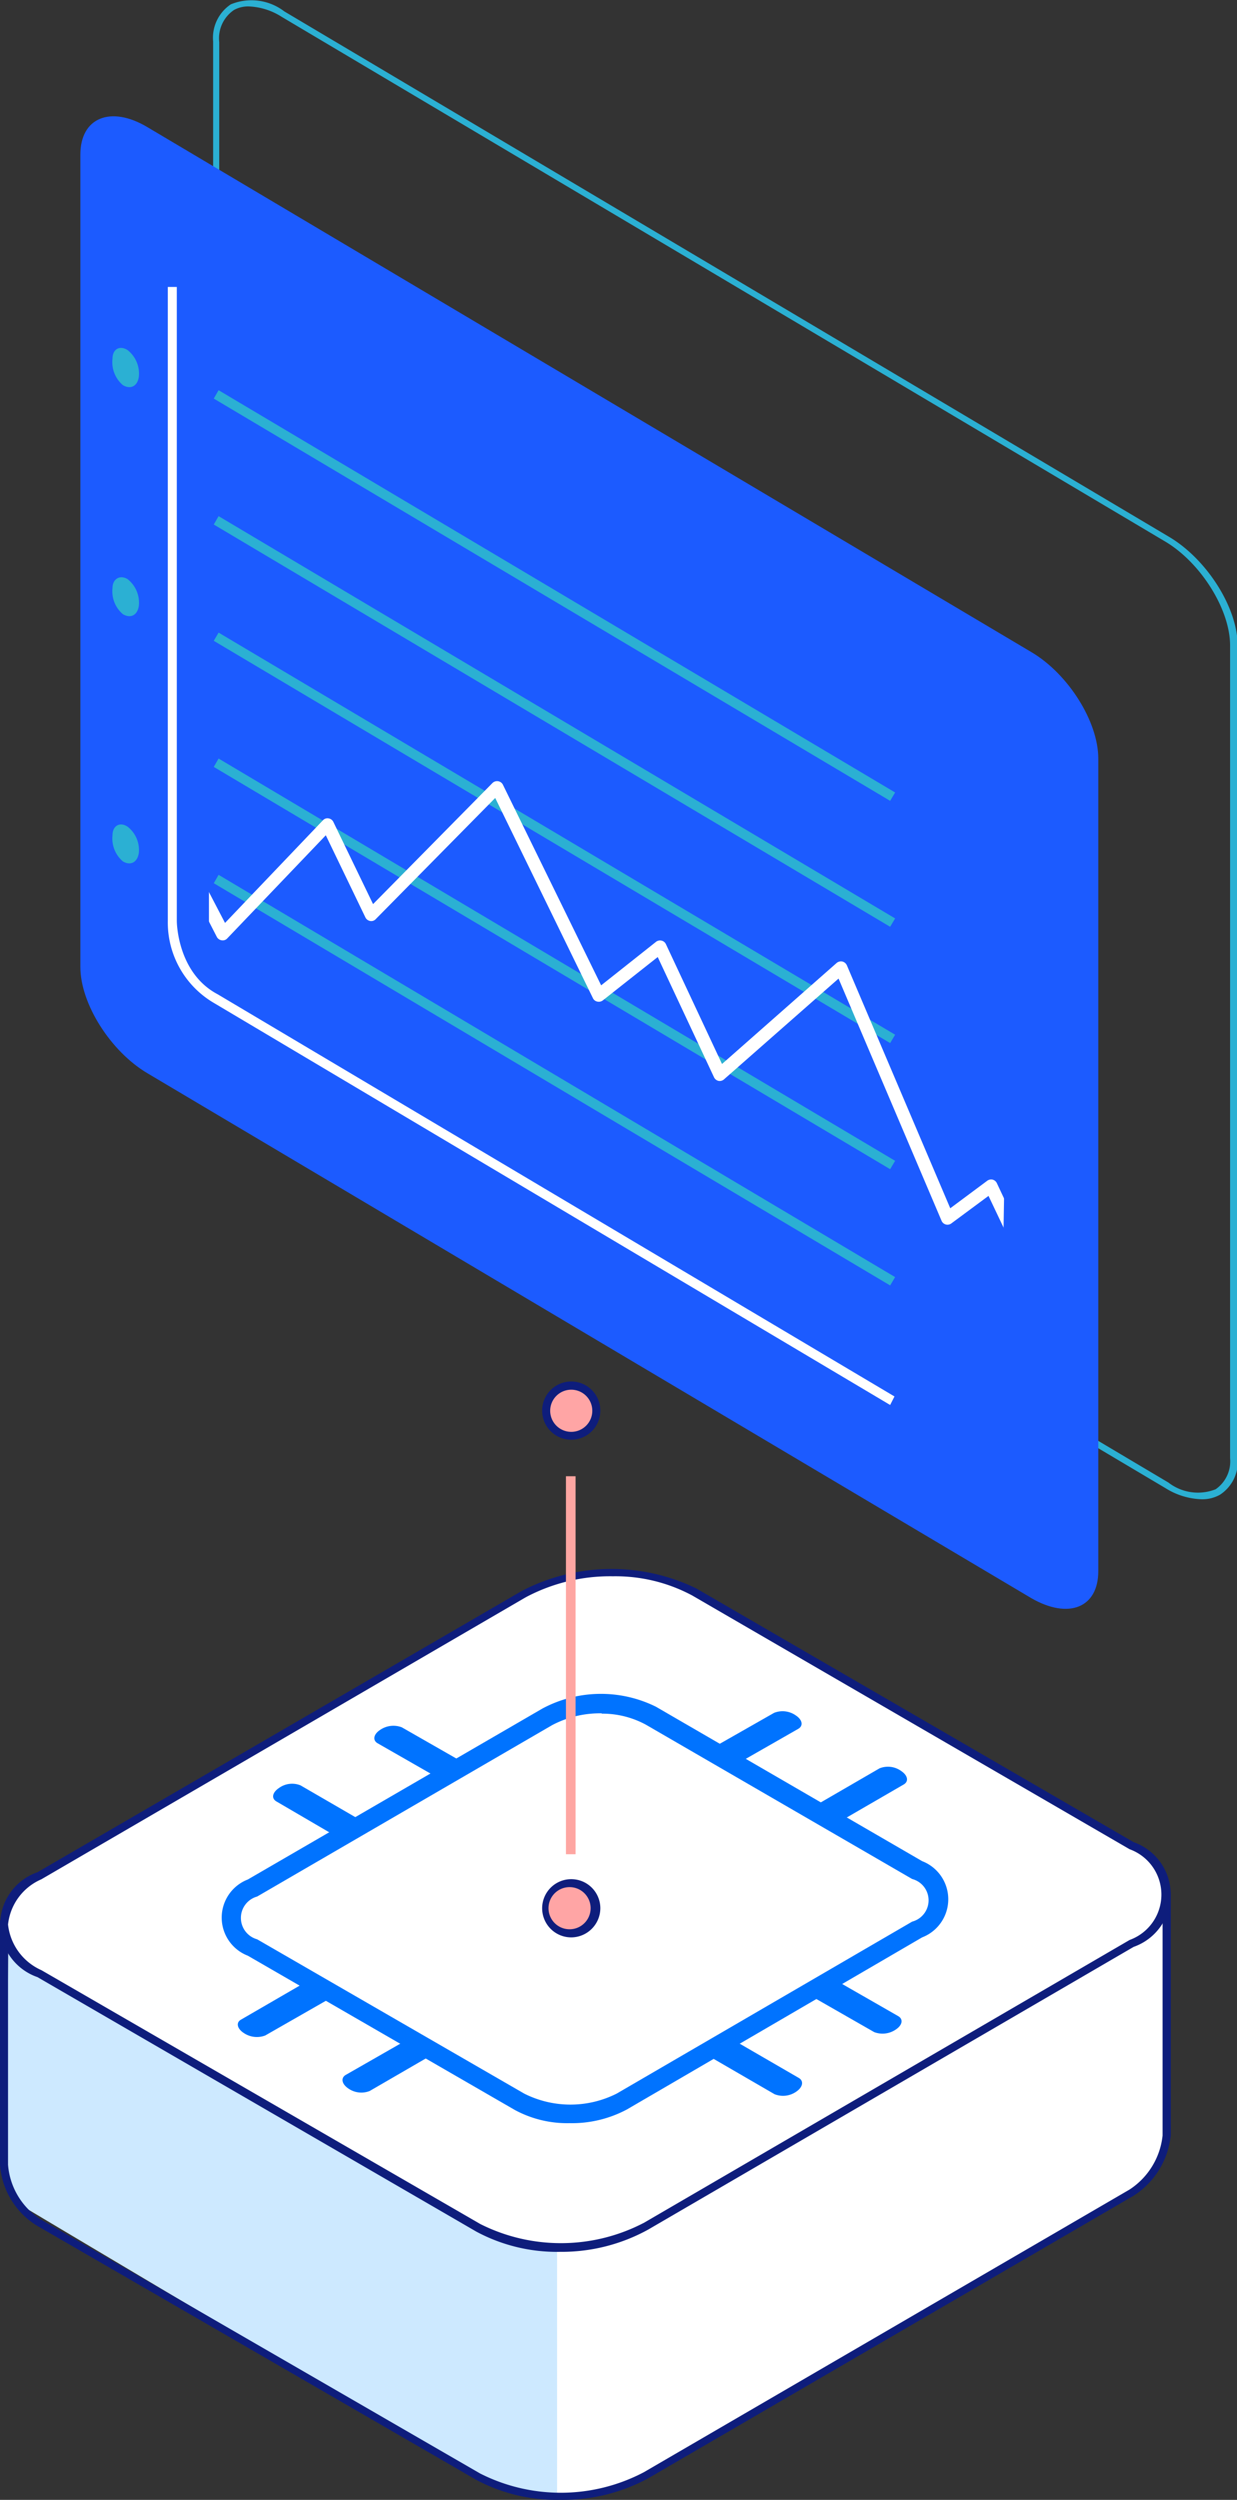 <svg xmlns="http://www.w3.org/2000/svg" viewBox="0 0 76.96 155.42"><rect x="0" y="0" width="76.96" height="155.42" fill="#333333" stroke="none"/><defs><style>.cls-1,.cls-11{fill:#fff;}.cls-1,.cls-10,.cls-2,.cls-5,.cls-9{fill-rule:evenodd;}.cls-2{fill:#cde9ff;}.cls-3{fill:#0e1d7c;}.cls-4,.cls-5{fill:#0073ff;}.cls-6{fill:#fea6a2;}.cls-7{fill:#ffa5a5;}.cls-10,.cls-8{fill:#2bb0d3;}.cls-9{fill:#1c5bff;}</style></defs><g id="Layer_2" data-name="Layer 2"><g id="Layer_1-2" data-name="Layer 1"><g id="Rounded_Rectangle_3_copy_3" data-name="Rounded Rectangle 3 copy 3"><path class="cls-1" d="M2.44,116.62,32.57,99.13A11.89,11.89,0,0,1,43.19,99l27.22,15.78a5.76,5.76,0,0,1,2.18,2.33l0,16.15a6.59,6.59,0,0,1-1.78,2.8c-1.22,1-30.56,17.84-30.56,17.84a11.49,11.49,0,0,1-10.46.08L2.45,122.71C-.48,121-.48,118.3,2.44,116.62Z"/></g><path class="cls-2" d="M36.37,135l-1.71,3.61v16.58a20.24,20.24,0,0,1-5.22-1.51c-2-1-27.62-16.27-27.62-16.27s-1.25-.49-1.41-3l.1-13.66Z"/><g id="Shape_2_copy" data-name="Shape 2 copy"><path class="cls-3" d="M34.84,155.42a10.61,10.61,0,0,1-5.22-1.25L2.31,138.38A4.85,4.85,0,0,1,0,134.59v-15.2l72.84-1.73v15.07a5.06,5.06,0,0,1-2.31,3.78L40.31,154.09A11.16,11.16,0,0,1,34.84,155.42ZM.5,134.58A4.44,4.44,0,0,0,2.56,138l27.31,15.78a11.11,11.11,0,0,0,10.19-.08l30.21-17.57a4.58,4.58,0,0,0,2.06-3.36V118.17L.5,119.88Z"/></g><g id="Rounded_Rectangle_3_copy_3-2" data-name="Rounded Rectangle 3 copy 3"><path class="cls-1" d="M2.44,116.62,32.57,99.13A11.89,11.89,0,0,1,43.19,99l27.22,15.78c2.91,1.68,2.91,4.4,0,6.08L40.2,138.4a11.46,11.46,0,0,1-10.45.08L2.45,122.71C-.48,121-.48,118.3,2.44,116.62Z"/><path class="cls-3" d="M34.85,140a10.61,10.61,0,0,1-5.22-1.26L2.33,122.92a3.45,3.45,0,0,1,0-6.52L32.45,98.92a12.08,12.08,0,0,1,10.86-.17l27.22,15.78a3.45,3.45,0,0,1,0,6.51L40.32,138.62A11.16,11.16,0,0,1,34.85,140ZM38.13,98a11.16,11.16,0,0,0-5.43,1.31L2.57,116.84A3.46,3.46,0,0,0,.5,119.65a3.52,3.52,0,0,0,2.08,2.84l27.3,15.78a11.17,11.17,0,0,0,10.19-.08l30.21-17.58a3,3,0,0,0,0-5.64L43.06,99.19A10.12,10.12,0,0,0,38.13,98Z"/></g><g id="Rounded_Rectangle_3_copy_5" data-name="Rounded Rectangle 3 copy 5"><path class="cls-1" d="M15.72,117.39l18.33-10.63a7.14,7.14,0,0,1,6.46-.1l16.56,9.59c1.78,1,1.78,2.67,0,3.69L38.69,130.63a7,7,0,0,1-6.36.05l-16.61-9.59C14,120.07,14,118.42,15.72,117.39Z"/><path class="cls-4" d="M35.43,132a6.85,6.85,0,0,1-3.4-.82l-16.61-9.59a2.54,2.54,0,0,1,0-4.74l18.33-10.63a7.72,7.72,0,0,1,7.06-.11l16.56,9.6a2.54,2.54,0,0,1,0,4.74L39,131.15A7.27,7.27,0,0,1,35.43,132Zm2-25.48a6.36,6.36,0,0,0-3.09.74L16,117.91a1.38,1.38,0,0,0,0,2.66l16.61,9.59a6.39,6.39,0,0,0,5.76,0l18.38-10.69a1.37,1.37,0,0,0,0-2.65l-16.56-9.59A5.67,5.67,0,0,0,37.44,106.54Z"/></g><path class="cls-5" d="M25,107.39l3.9,2.23c.32.19.25.56-.16.83a1.49,1.49,0,0,1-1.35.16l-3.9-2.23c-.32-.19-.25-.56.16-.83A1.46,1.46,0,0,1,25,107.39Z"/><g id="Rectangle_6_copy" data-name="Rectangle 6 copy"><path class="cls-5" d="M18.7,111l3.9,2.26c.32.2.25.57-.16.85a1.43,1.43,0,0,1-1.35.16L17.2,112c-.33-.19-.26-.56.16-.84A1.39,1.39,0,0,1,18.7,111Z"/></g><g id="Rectangle_6_copy_3" data-name="Rectangle 6 copy 3"><path class="cls-5" d="M18.85,123.33,15,125.56c-.33.18-.25.56.16.83a1.46,1.46,0,0,0,1.34.16l3.9-2.23c.32-.19.25-.56-.17-.83A1.44,1.44,0,0,0,18.85,123.33Zm6.56,3.44L21.51,129c-.32.19-.25.57.17.85A1.41,1.41,0,0,0,23,130l3.9-2.26c.32-.19.25-.56-.16-.85A1.43,1.43,0,0,0,25.41,126.77Z"/></g><g id="Rectangle_6_copy_4" data-name="Rectangle 6 copy 4"><path class="cls-5" d="M48.16,106.49l-3.9,2.22c-.32.2-.25.57.16.84a1.49,1.49,0,0,0,1.35.16l3.9-2.23c.32-.19.25-.56-.16-.83A1.43,1.43,0,0,0,48.16,106.49Zm6.56,3.45-3.9,2.26c-.32.19-.25.56.16.84a1.4,1.4,0,0,0,1.35.16l3.9-2.26c.32-.19.25-.56-.17-.84a1.41,1.41,0,0,0-1.34-.16Z"/></g><g id="Rectangle_6_copy_2" data-name="Rectangle 6 copy 2"><path class="cls-5" d="M52,123.12l3.89,2.23c.32.19.25.56-.16.83a1.46,1.46,0,0,1-1.34.16l-3.9-2.23c-.32-.19-.25-.56.16-.83A1.48,1.48,0,0,1,52,123.12Z"/></g><g id="Rectangle_6_copy_2-2" data-name="Rectangle 6 copy 2-2"><path class="cls-5" d="M45.8,126.93l3.9,2.26c.32.19.25.57-.16.85a1.43,1.43,0,0,1-1.35.16l-3.9-2.26c-.32-.19-.25-.56.17-.85A1.41,1.41,0,0,1,45.8,126.93Z"/></g><rect class="cls-6" x="35.21" y="91.78" width="0.6" height="23.5"/><circle class="cls-7" cx="35.55" cy="87.7" r="1.56"/><path class="cls-3" d="M35.55,89.51a1.81,1.81,0,1,1,1.8-1.81A1.81,1.81,0,0,1,35.55,89.51Zm0-3.11a1.31,1.31,0,1,0,1.3,1.3A1.31,1.31,0,0,0,35.55,86.4Z"/><g id="Ellipse_772_copy_5" data-name="Ellipse 772 copy 5"><circle class="cls-7" cx="35.55" cy="118.64" r="1.56"/><path class="cls-3" d="M35.55,120.45a1.81,1.81,0,1,1,1.8-1.81A1.82,1.82,0,0,1,35.55,120.45Zm0-3.12a1.31,1.31,0,1,0,0,2.61,1.31,1.31,0,0,0,0-2.61Z"/></g><g id="Group_44_copy" data-name="Group 44 copy"><g id="Rectangle_20_copy_2" data-name="Rectangle 20 copy 2"><path class="cls-8" d="M74.73,93.21a4.48,4.48,0,0,1-2.22-.69l-55-32.64c-2.35-1.39-4.25-4.43-4.25-6.79V2.58A2.5,2.5,0,0,1,14.36.27a3.37,3.37,0,0,1,3.33.44l55,32.64C75.06,34.73,77,37.77,77,40.13V90.65a2.45,2.45,0,0,1-1.1,2.28A2.23,2.23,0,0,1,74.73,93.21ZM15.48.4a1.82,1.82,0,0,0-.92.22,2.12,2.12,0,0,0-.92,2V53.09c0,2.23,1.82,5.12,4.05,6.44l55,32.64a3,3,0,0,0,2.94.42,2.11,2.11,0,0,0,.9-1.94V40.13c0-2.23-1.81-5.12-4-6.44l-55-32.64A4.1,4.1,0,0,0,15.48.4Z"/></g><g id="Rectangle_20_copy" data-name="Rectangle 20 copy"><path class="cls-9" d="M9.18,7.91l55,32.64c2.29,1.36,4.15,4.32,4.15,6.61V97.68c0,2.29-1.86,3-4.15,1.69l-55-32.64C6.89,65.38,5,62.41,5,60.12V9.61C5,7.31,6.89,6.54,9.18,7.91Z"/></g><g id="Ellipse_772_copy_2" data-name="Ellipse 772 copy 2"><path class="cls-10" d="M7.93,51.39A1.84,1.84,0,0,1,8.64,53c-.07.6-.51.85-1,.55A1.87,1.87,0,0,1,7,51.93C7,51.34,7.45,51.08,7.93,51.39Z"/></g><g id="Ellipse_772_copy_3" data-name="Ellipse 772 copy 3"><path class="cls-10" d="M7.93,36a1.86,1.86,0,0,1,.71,1.64c-.07.6-.51.84-1,.54A1.86,1.86,0,0,1,7,36.56C7,36,7.45,35.72,7.93,36Z"/></g><g id="Ellipse_772_copy_4" data-name="Ellipse 772 copy 4"><path class="cls-10" d="M7.93,21.76a1.86,1.86,0,0,1,.71,1.64c-.07.6-.51.84-1,.54A1.87,1.87,0,0,1,7,22.3C7,21.7,7.45,21.46,7.93,21.76Z"/></g><g id="Shape_774_copy" data-name="Shape 774 copy"><polygon class="cls-8" points="55.38 79.92 13.3 54.91 13.6 54.39 55.69 79.4 55.38 79.92"/></g><g id="Shape_774_copy_2" data-name="Shape 774 copy 2"><polygon class="cls-8" points="55.38 72.69 13.3 47.68 13.6 47.16 55.69 72.17 55.38 72.69"/></g><g id="Shape_774_copy_3" data-name="Shape 774 copy 3"><polygon class="cls-8" points="55.38 64.85 13.3 39.84 13.6 39.33 55.69 64.33 55.38 64.85"/></g><g id="Shape_774_copy_3-2" data-name="Shape 774 copy 3-2"><polygon class="cls-8" points="55.38 57.62 13.3 32.61 13.6 32.09 55.69 57.1 55.38 57.62"/></g><g id="Shape_774_copy_4" data-name="Shape 774 copy 4"><polygon class="cls-8" points="55.38 49.79 13.3 24.78 13.6 24.26 55.69 49.27 55.38 49.79"/></g><path class="cls-11" d="M63.71,79,61.5,74.35l-2.31,1.71a.4.4,0,0,1-.61-.16L52.17,60.84,45.05,67.1a.4.4,0,0,1-.35.1.41.41,0,0,1-.28-.23l-3.5-7.47L37.5,62.2a.41.41,0,0,1-.34.07.38.38,0,0,1-.27-.21L30.81,49.61l-7.43,7.53a.38.38,0,0,1-.35.12.41.41,0,0,1-.3-.23l-2.46-5.1-6.13,6.41a.38.38,0,0,1-.35.12.41.41,0,0,1-.3-.21L10.28,52l.72-.37L14,57.38,20.09,51a.38.38,0,0,1,.35-.12.4.4,0,0,1,.3.22l2.47,5.11,7.43-7.53a.41.41,0,0,1,.35-.11.4.4,0,0,1,.3.22L37.4,61.26l3.42-2.71a.41.41,0,0,1,.34-.07.4.4,0,0,1,.27.22l3.49,7.45,7.13-6.28a.42.42,0,0,1,.36-.09.42.42,0,0,1,.28.24l6.43,15.1,2.3-1.71a.41.41,0,0,1,.34-.07.41.41,0,0,1,.26.22l2.41,5.12Z"/><path class="cls-9" d="M62.38,79.66l.48-28.41L13.09,20,13,22.77v36.6l-3.42-.5.81-44L66.58,47V82.87Z"/><path class="cls-11" d="M55.38,87.35l-42.08-25a5.8,5.8,0,0,1-2.86-5.09V17.84H11V57.26s0,3.22,2.55,4.56l42.1,25Z"/></g></g></g></svg>